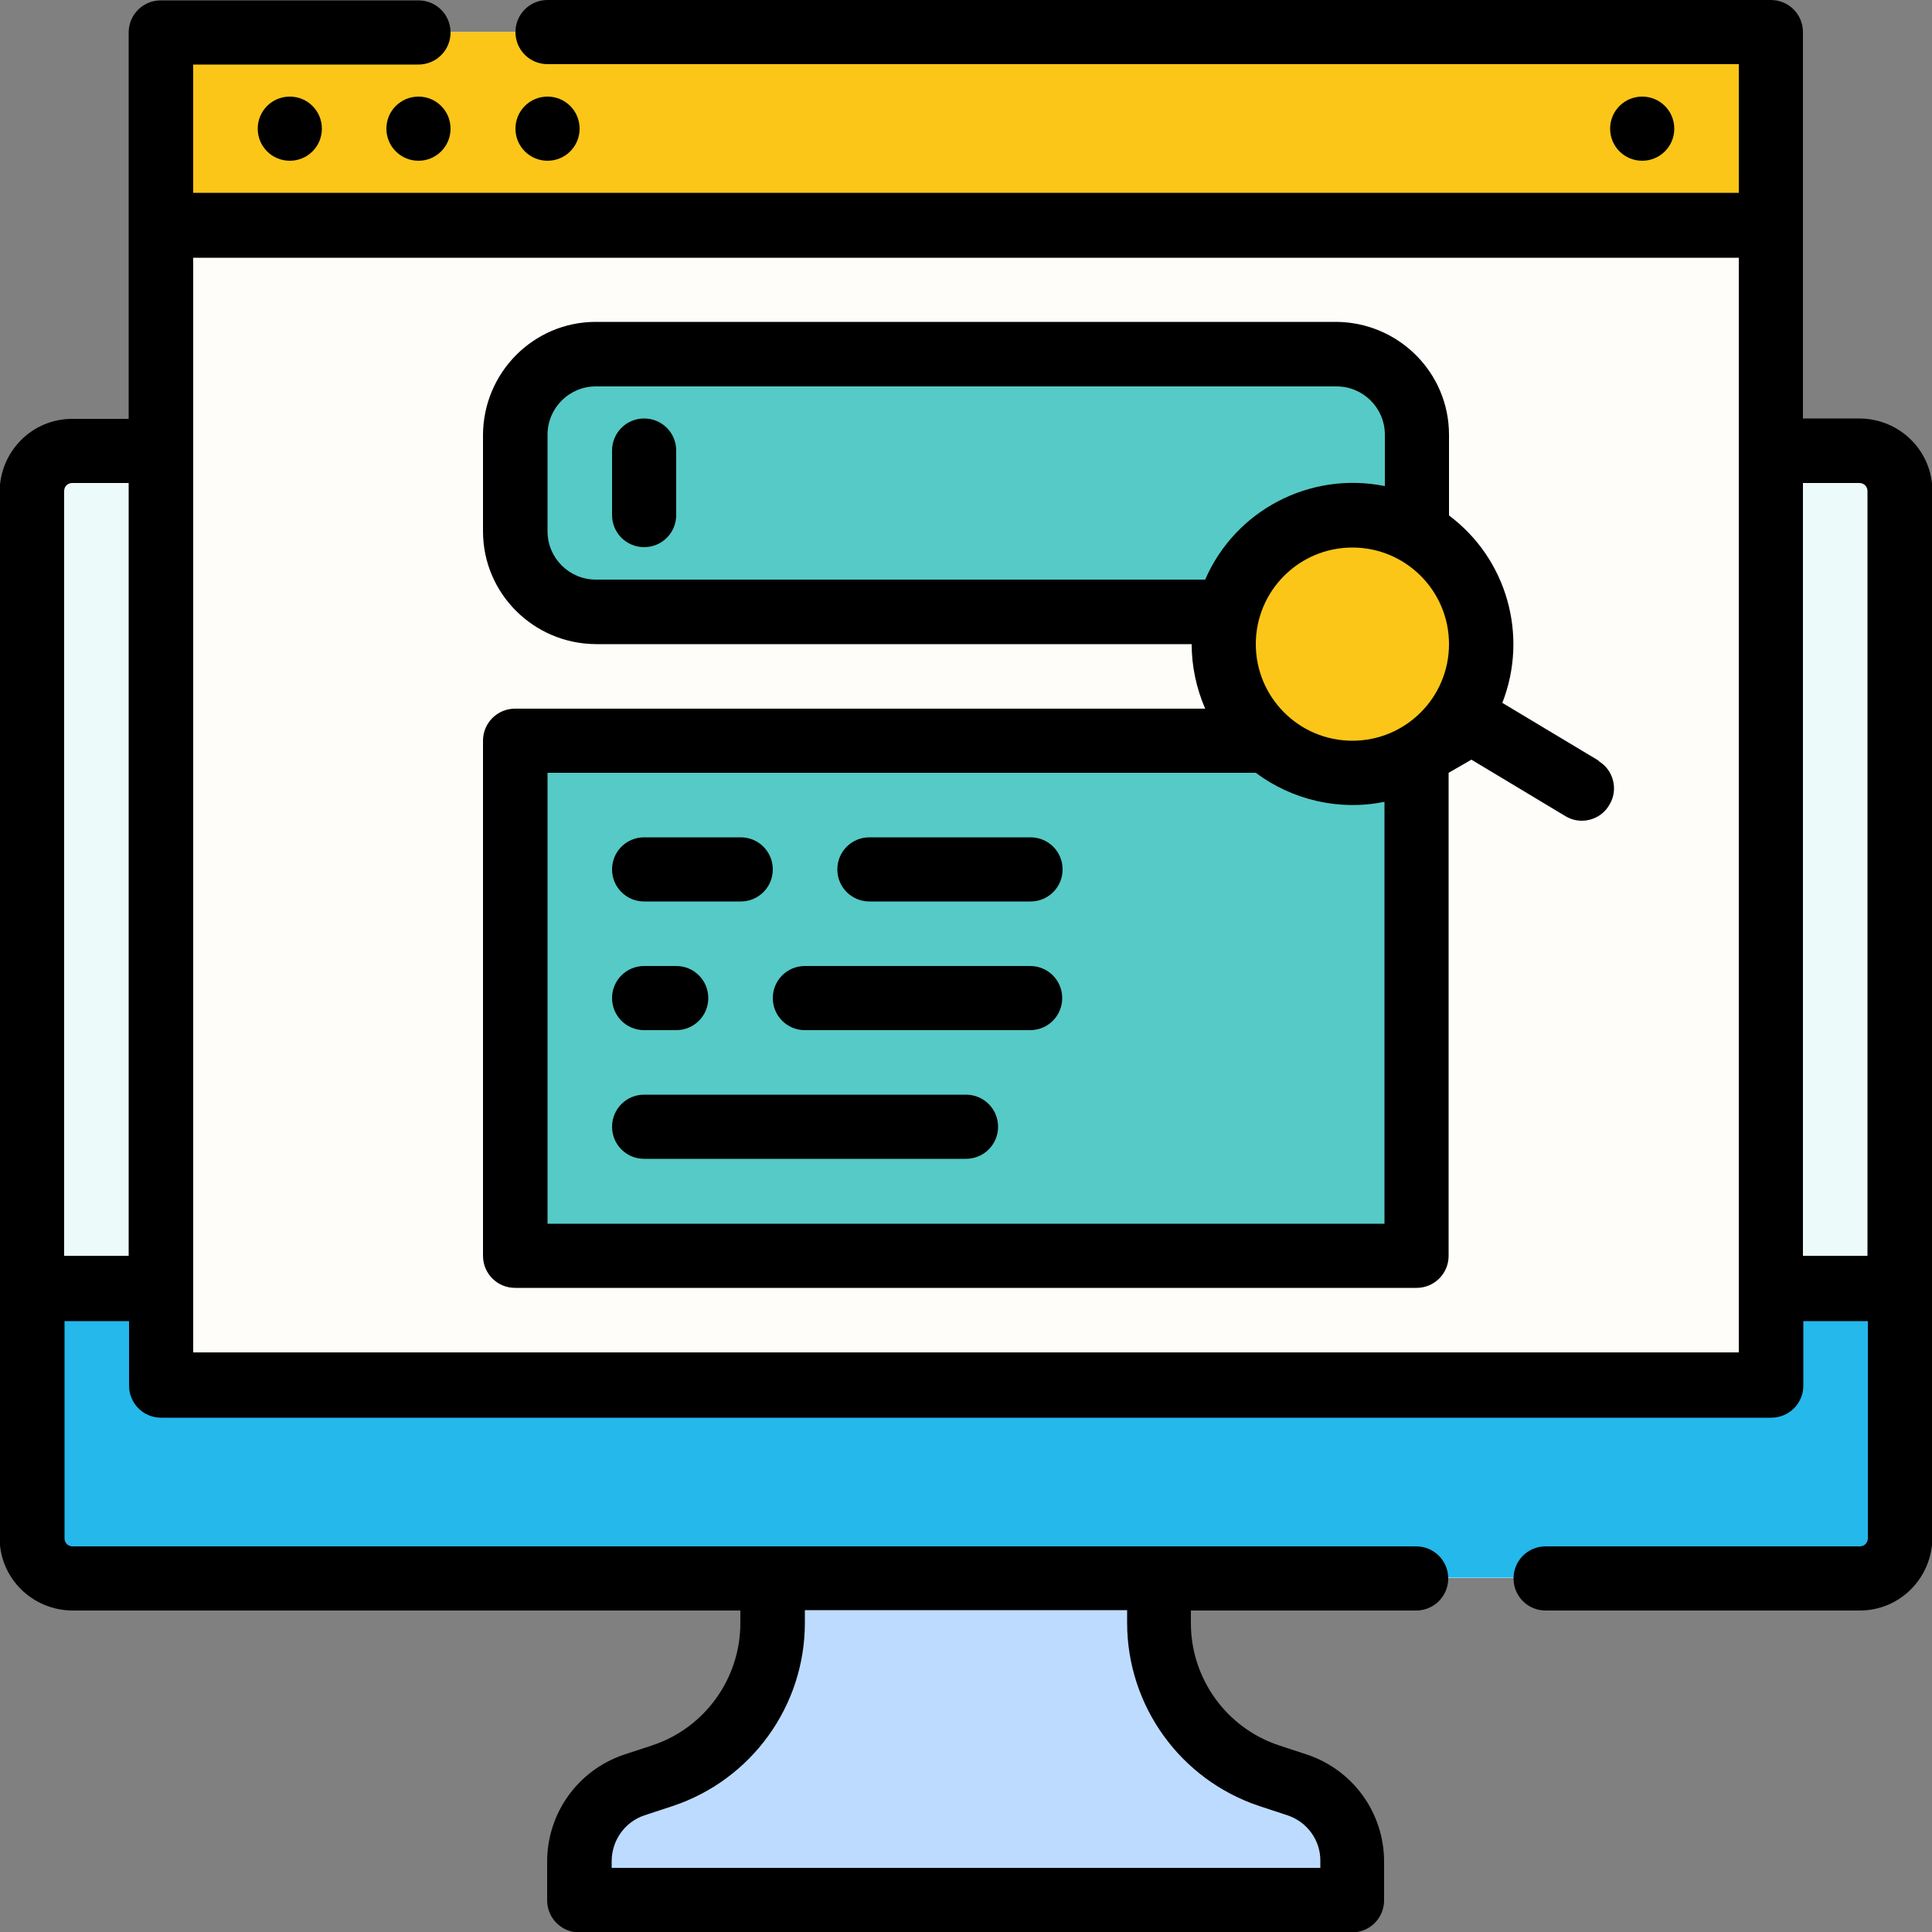 <?xml version="1.0" encoding="UTF-8"?>
<svg xmlns="http://www.w3.org/2000/svg" id="Layer_1" data-name="Layer 1" viewBox="0 0 50 50">
  <rect x="0" y="0" width="50" height="50" fill="#808080" stroke="none"/>
  <defs>
    <style>
      .cls-1 {
        fill: #24b8eb;
      }

      .cls-1, .cls-2, .cls-3, .cls-4, .cls-5, .cls-6, .cls-7 {
        stroke-width: 0px;
      }

      .cls-2 {
        fill: #000;
      }

      .cls-3 {
        fill: #bddbff;
      }

      .cls-4 {
        fill: #56cac6;
      }

      .cls-5 {
        fill: #fbc618;
      }

      .cls-6 {
        fill: #fffdfa;
      }

      .cls-7 {
        fill: #ecfbf9;
      }
    </style>
  </defs>
  <g>
    <path class="cls-3" d="M35,49.17H15v-1c0-.9.57-1.69,1.42-1.98l.73-.24c1.7-.57,2.85-2.16,2.85-3.95v-1.16h10v1.16c0,1.79,1.15,3.39,2.85,3.95l.73.24c.85.28,1.42,1.08,1.42,1.98v1Z"></path>
    <rect class="cls-7" x=".83" y="11.67" width="48.33" height="29.17" rx="1.04" ry="1.04"></rect>
    <path class="cls-1" d="M.83,33.33h48.33v6.46c0,.58-.47,1.04-1.04,1.04H1.88c-.58,0-1.04-.47-1.04-1.04v-6.46h0Z"></path>
  </g>
  <path class="cls-6" d="M4.17.83h41.67v35H4.17V.83Z"></path>
  <path class="cls-5" d="M4.17.83h41.67v5H4.17V.83Z"></path>
  <path class="cls-2" d="M42.5,2.5h0c.46,0,.83.37.83.83h0c0,.46-.37.83-.83.83h0c-.46,0-.83-.37-.83-.83h0c0-.46.37-.83.83-.83Z"></path>
  <path class="cls-2" d="M14.17,2.5h0c.46,0,.83.37.83.83h0c0,.46-.37.83-.83.83h0c-.46,0-.83-.37-.83-.83h0c0-.46.37-.83.83-.83Z"></path>
  <path class="cls-2" d="M7.5,2.5h0c.46,0,.83.37.83.83h0c0,.46-.37.83-.83.83h0c-.46,0-.83-.37-.83-.83h0c0-.46.37-.83.83-.83Z"></path>
  <path class="cls-2" d="M10.83,2.5h0c.46,0,.83.37.83.83h0c0,.46-.37.83-.83.83h0c-.46,0-.83-.37-.83-.83h0c0-.46.37-.83.83-.83Z"></path>
  <rect class="cls-4" x="13.33" y="9.17" width="23.33" height="6.67" rx="2.08" ry="2.08"></rect>
  <path class="cls-4" d="M13.33,19.17h23.33v13.33H13.33v-13.33Z"></path>
  <path class="cls-2" d="M16.67,21.67h2.5c.46,0,.83.37.83.83h0c0,.46-.37.83-.83.83h-2.5c-.46,0-.83-.37-.83-.83h0c0-.46.37-.83.83-.83Z"></path>
  <path class="cls-2" d="M22.5,21.67h4.17c.46,0,.83.37.83.83h0c0,.46-.37.83-.83.83h-4.17c-.46,0-.83-.37-.83-.83h0c0-.46.37-.83.83-.83Z"></path>
  <path class="cls-2" d="M16.67,25h.83c.46,0,.83.37.83.83h0c0,.46-.37.83-.83.83h-.83c-.46,0-.83-.37-.83-.83h0c0-.46.37-.83.83-.83Z"></path>
  <path class="cls-2" d="M20.83,25h5.83c.46,0,.83.37.83.83h0c0,.46-.37.83-.83.83h-5.83c-.46,0-.83-.37-.83-.83h0c0-.46.37-.83.83-.83Z"></path>
  <path class="cls-2" d="M16.67,28.33h8.33c.46,0,.83.37.83.83h0c0,.46-.37.83-.83.83h-8.33c-.46,0-.83-.37-.83-.83h0c0-.46.37-.83.83-.83Z"></path>
  <path class="cls-2" d="M16.67,10.83h0c.46,0,.83.37.83.83v1.67c0,.46-.37.83-.83.83h0c-.46,0-.83-.37-.83-.83v-1.67c0-.46.37-.83.83-.83Z"></path>
  <path class="cls-2" d="M48.12,10.83h-1.46V.83c0-.46-.37-.83-.83-.83H14.17c-.46,0-.83.37-.83.83h0c0,.46.37.83.83.83h30.83v3.33H5V1.67h5.83c.46,0,.83-.37.83-.83h0c0-.46-.37-.83-.83-.83h-6.67c-.46,0-.83.37-.83.83v10h-1.46c-1.04,0-1.87.84-1.88,1.88v27.08c0,1.04.84,1.87,1.88,1.88h17.29v.33c0,1.43-.92,2.71-2.28,3.16l-.73.24c-1.19.4-1.99,1.51-1.99,2.77v1c0,.46.37.83.83.83h20c.46,0,.83-.37.83-.83v-1c0-1.26-.8-2.37-1.99-2.77l-.73-.24c-1.36-.45-2.28-1.73-2.28-3.16v-.33h5.83c.46,0,.83-.37.83-.83h0c0-.46-.37-.83-.83-.83H1.88c-.12,0-.21-.09-.21-.21v-5.62h1.67v1.67c0,.46.37.83.83.83h41.67c.46,0,.83-.37.83-.83v-1.67h1.67v5.62c0,.12-.09.21-.21.21h-8.13c-.46,0-.83.37-.83.83h0c0,.46.37.83.83.83h8.13c1.04,0,1.87-.84,1.88-1.88V12.71c0-1.04-.84-1.87-1.88-1.88ZM29.17,41.67v.33c0,2.15,1.38,4.06,3.42,4.74l.73.24c.51.17.86.65.85,1.19v.17H15.83v-.17c0-.54.34-1.02.85-1.19l.73-.24c2.04-.68,3.42-2.59,3.42-4.74v-.33h8.33ZM3.33,32.5h-1.67V12.71c0-.12.09-.21.21-.21h1.46v20ZM45,35H5V6.67h40v28.33ZM48.33,32.5h-1.67V12.5h1.46c.12,0,.21.09.21.21v19.79Z"></path>
  <circle class="cls-5" cx="35" cy="16.67" r="3.33"></circle>
  <path class="cls-2" d="M41.38,19.69l-2.5-1.5c.68-1.74.12-3.73-1.38-4.85v-2.09c0-1.61-1.31-2.91-2.92-2.92H15.42c-1.61,0-2.91,1.31-2.92,2.92v2.5c0,1.61,1.31,2.91,2.92,2.92h15.42c0,.57.12,1.14.35,1.67H13.33c-.46,0-.83.37-.83.83v13.33c0,.46.37.83.83.83h23.33c.46,0,.83-.37.83-.83v-12.5l.59-.34,2.43,1.46c.39.24.91.11,1.14-.29h0c.24-.39.11-.91-.29-1.14ZM37.5,16.67c0,1.38-1.12,2.5-2.5,2.5s-2.5-1.12-2.5-2.5,1.12-2.5,2.5-2.5c1.38,0,2.5,1.12,2.5,2.5ZM15.42,15c-.69,0-1.25-.56-1.25-1.25v-2.5c0-.69.56-1.25,1.25-1.25h19.17c.69,0,1.25.56,1.25,1.25v1.33c-1.93-.39-3.87.62-4.65,2.42h-15.76ZM35.83,31.67H14.17v-11.67h18.33c.95.71,2.17.99,3.33.75v10.92Z"></path>
</svg>
